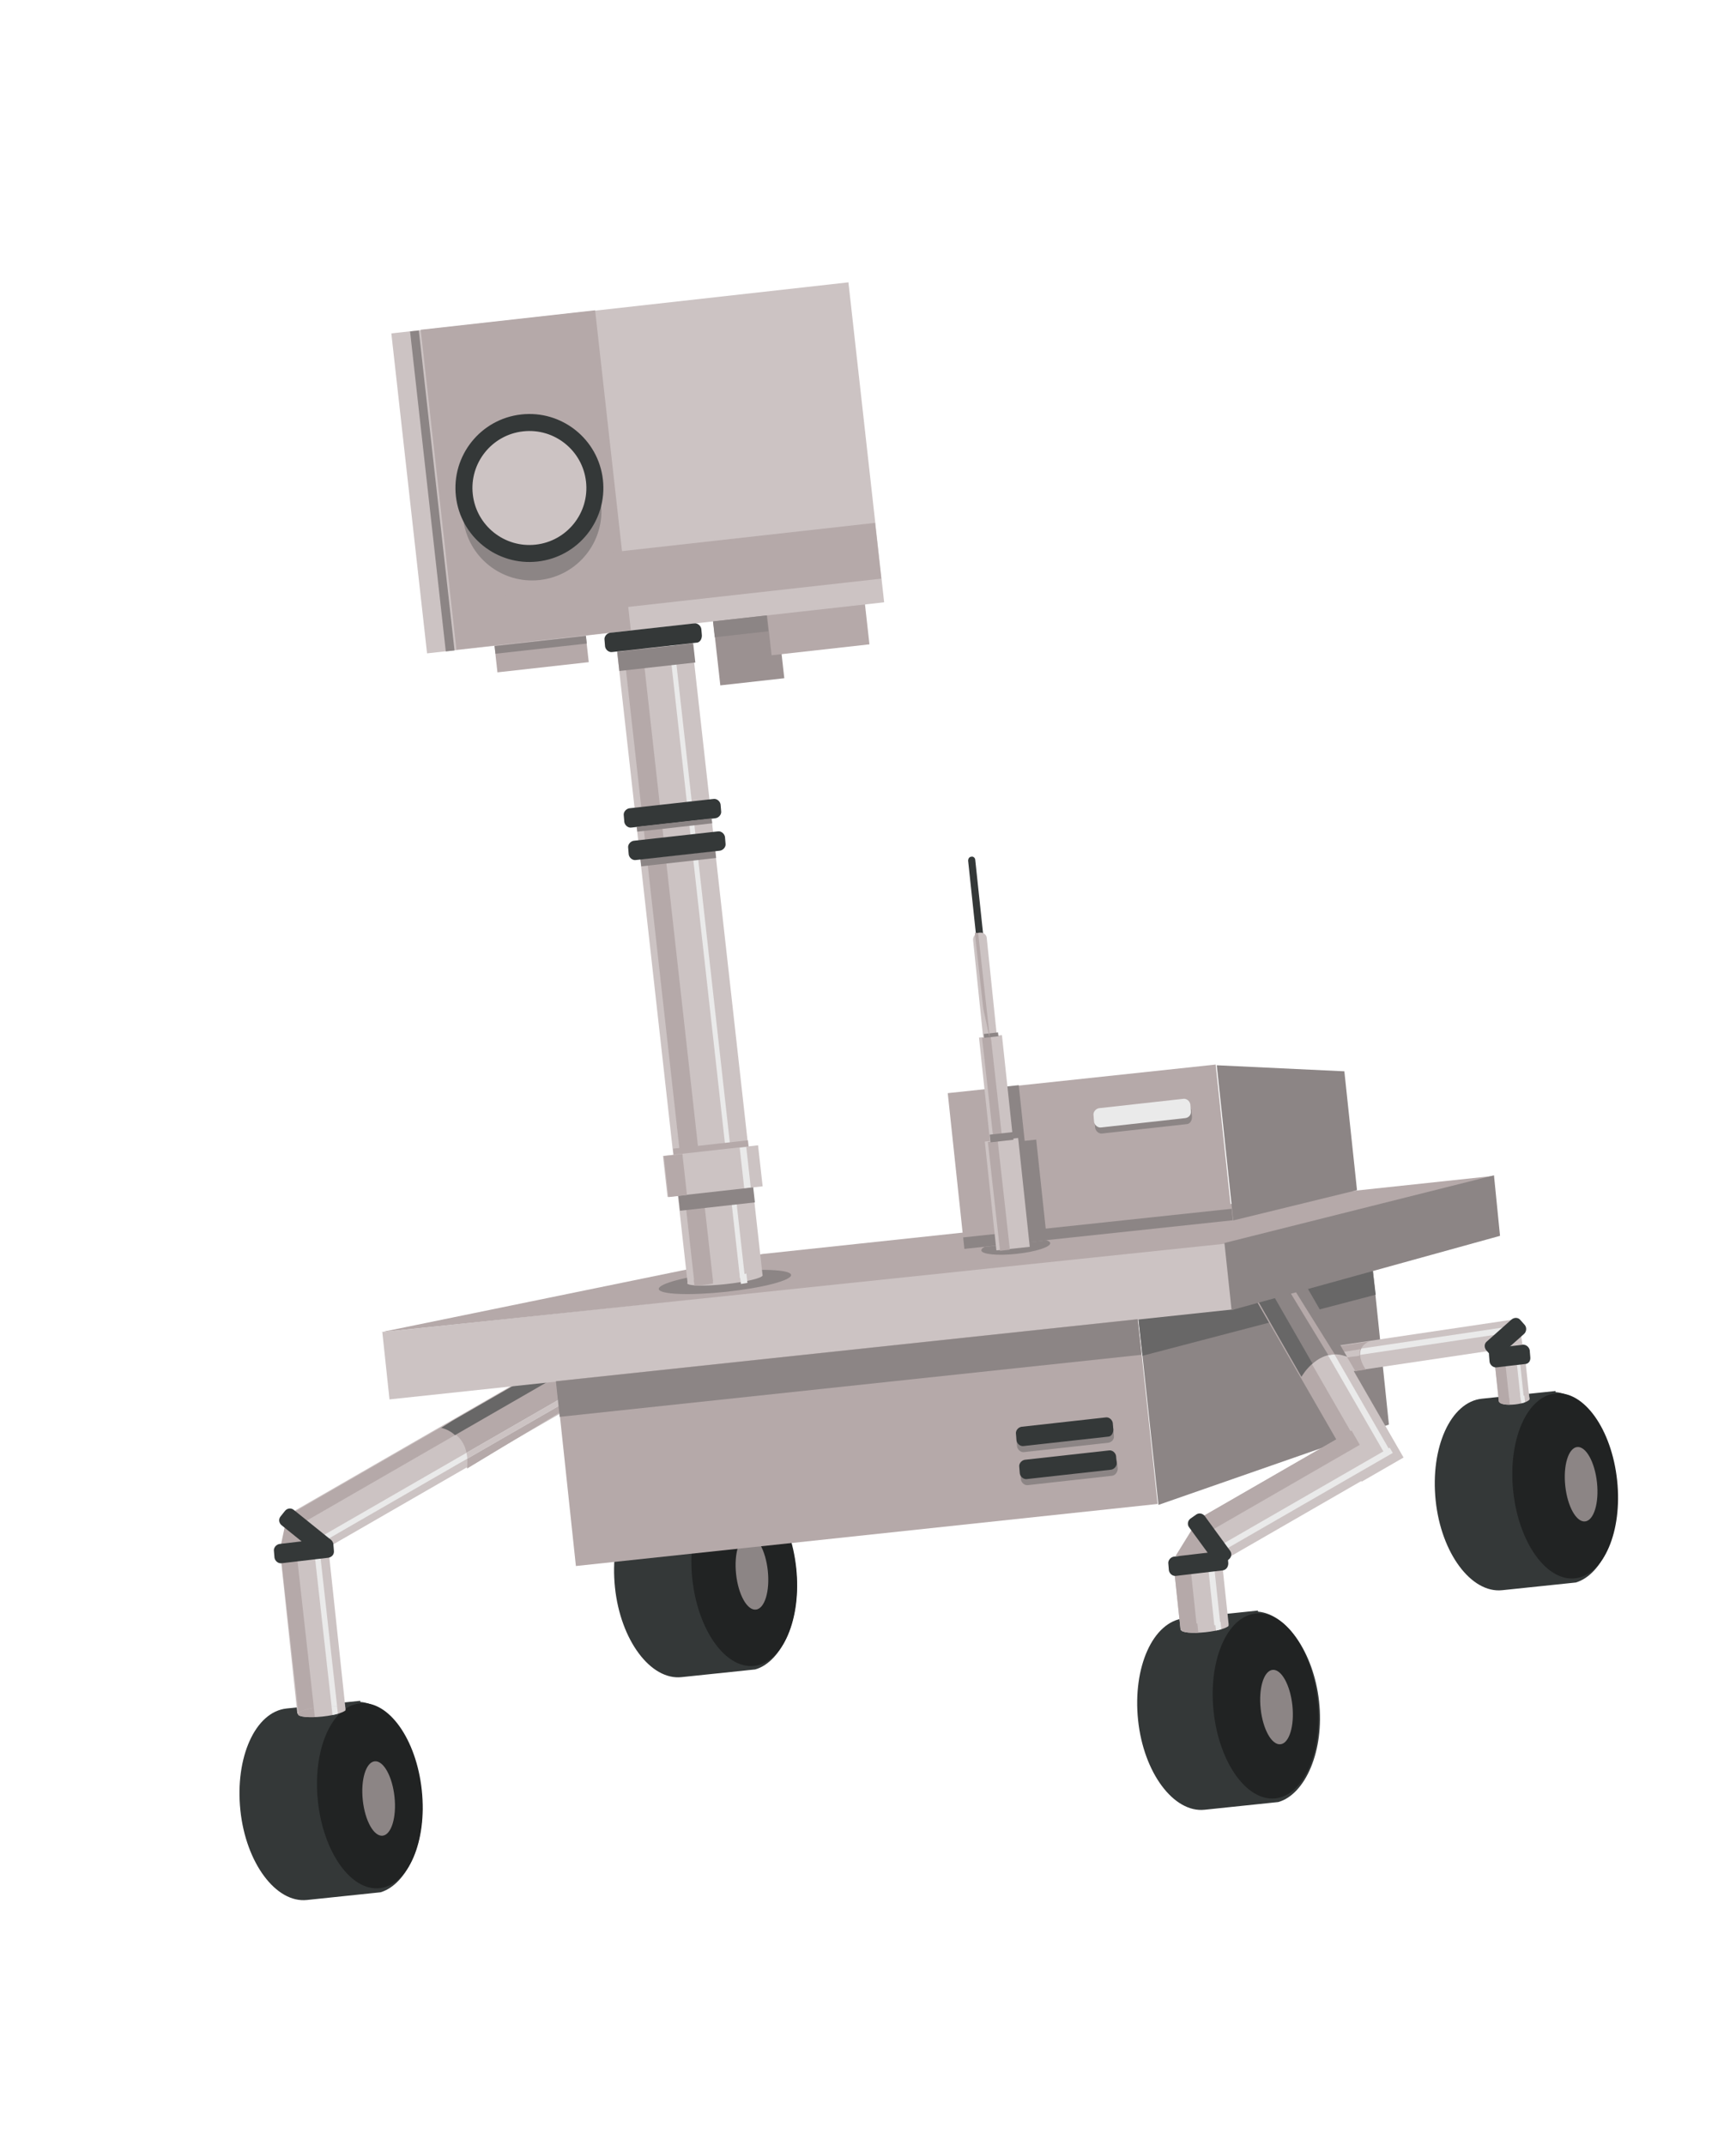 <?xml version="1.0" encoding="utf-8"?>
<!-- Generator: Adobe Illustrator 19.2.1, SVG Export Plug-In . SVG Version: 6.00 Build 0)  -->
<svg version="1.1" id="Layer_1" xmlns="http://www.w3.org/2000/svg" xmlns:xlink="http://www.w3.org/1999/xlink" x="0px" y="0px"
	 viewBox="0 0 315.6 389.8" style="enable-background:new 0 0 315.6 389.8;" xml:space="preserve">
<style type="text/css">
	.st0{fill:none;stroke:#EAEAEA;stroke-width:2.699;stroke-linecap:round;stroke-miterlimit:10;}
	.st1{fill:none;stroke:#EAEAEA;stroke-width:1.545;stroke-linecap:round;stroke-miterlimit:10;}
	.st2{fill:#CCC3C3;}
	.st3{fill:#B5A9A9;}
	.st4{fill:#EAEAEA;}
	.st5{fill:#8C8585;}
	.st6{fill:#686767;}
	.st7{clip-path:url(#SVGID_2_);fill:#686767;}
	.st8{fill:#9B9191;}
	.st9{fill:#343838;}
	.st10{fill:#CCC3C3;stroke:#343838;stroke-width:3.09;stroke-miterlimit:10;}
	.st11{clip-path:url(#SVGID_4_);fill:#B5A9A9;}
	.st12{clip-path:url(#SVGID_6_);fill:#EAEAEA;}
	.st13{clip-path:url(#SVGID_8_);fill:#B5A9A9;}
	.st14{fill:#212323;}
	.st15{clip-path:url(#SVGID_10_);fill:#CCC3C3;}
	.st16{clip-path:url(#SVGID_12_);}
	.st17{clip-path:url(#SVGID_14_);}
	.st18{clip-path:url(#SVGID_16_);}
</style>
<path class="st0" d="M136.4,59.6c0,0,10.7-2.5,12.1,9.4"/>
<path class="st1" d="M97.4,81.6c0,0,4.9-1.1,5.5,4.3"/>
<g>
	
		<rect x="75.6" y="234.9" transform="matrix(0.499 0.866 -0.866 0.499 269.237 63.086)" class="st2" width="8.8" height="59.1"/>
	<path class="st3" d="M80.7,259.7c0,0,4.9,0.8,4.2,7.2l23-13.9l-6.3-6.2L80.7,259.7z"/>
	
		<rect x="79.9" y="240.9" transform="matrix(-0.499 -0.866 0.866 -0.499 -110.941 470.143)" class="st4" width="1" height="52.4"/>
	<polygon class="st5" points="210.6,273.5 252.5,258.9 252.5,258.9 249.6,231 207,239.9 	"/>
	
		<rect x="77.1" y="232.7" transform="matrix(0.499 0.866 -0.866 0.499 266.146 63.308)" class="st3" width="2.5" height="58.4"/>
	<polygon class="st6" points="207.7,246.4 250.1,235.3 249.3,228.7 206.5,235.6 	"/>
	<g>
		<defs>
			
				<rect id="SVGID_1_" x="77.1" y="232.7" transform="matrix(0.499 0.866 -0.866 0.499 266.146 63.308)" width="2.5" height="58.4"/>
		</defs>
		<clipPath id="SVGID_2_">
			<use xlink:href="#SVGID_1_"  style="overflow:visible;"/>
		</clipPath>
		<path class="st7" d="M80.2,259.5c0,0,5,0.8,4.3,7.4l23.3-14.3l-6.5-6.4L80.2,259.5z"/>
	</g>
	
		<rect x="69.7" y="234" transform="matrix(0.994 -0.106 0.106 0.994 -24.581 16.891)" class="st2" width="154.4" height="12.3"/>
	<polygon class="st3" points="69.3,242.1 138.6,227.9 271.6,213.7 223,226 	"/>
	
		<ellipse transform="matrix(0.994 -0.106 0.106 0.994 -23.927 15.254)" class="st5" cx="131.8" cy="233.1" rx="12.1" ry="1.8"/>
	<ellipse transform="matrix(0.994 -0.106 0.106 0.994 -22.955 20.82)" class="st5" cx="184.7" cy="226.7" rx="6.3" ry="1.3"/>
	<rect x="129.7" y="103" transform="matrix(0.994 -0.111 0.111 0.994 -11.734 15.699)" class="st8" width="11.7" height="21"/>
	
		<rect x="89.9" y="113.4" transform="matrix(0.994 -0.111 0.111 0.994 -12.391 11.599)" class="st3" width="16.7" height="7.9"/>
	
		<rect x="138.8" y="93.6" transform="matrix(0.994 -0.111 0.111 0.994 -10.817 17.004)" class="st3" width="17.9" height="24.6"/>
	
		<rect x="74.1" y="55.8" transform="matrix(0.994 -0.111 0.111 0.994 -8.705 13.352)" class="st2" width="83.6" height="58.5"/>
	<rect x="79.6" y="58" transform="matrix(0.994 -0.111 0.111 0.994 -9.078 11.117)" class="st3" width="31.9" height="58.5"/>
	
		<rect x="91.6" y="98.8" transform="matrix(0.994 -0.111 0.111 0.994 -10.725 14.555)" class="st3" width="68.2" height="10.2"/>
	<g>
		
			<ellipse transform="matrix(0.994 -0.106 0.106 0.994 -23.874 15.254)" class="st2" cx="131.8" cy="232.6" rx="6.9" ry="0.9"/>
		
			<rect x="118.3" y="113.8" transform="matrix(0.994 -0.111 0.111 0.994 -18.424 14.926)" class="st2" width="13.7" height="119.1"/>
		
			<rect x="119.6" y="115.1" transform="matrix(0.994 -0.111 0.111 0.994 -18.543 14.501)" class="st3" width="3.4" height="118.3"/>
		
			<rect x="127.9" y="114.5" transform="matrix(0.994 -0.111 0.111 0.994 -18.424 15.28)" class="st4" width="0.9" height="118.1"/>
	</g>
	<path class="st9" d="M130.1,148.7l-15.3,1.7c-0.6,0.1-1.2-0.4-1.3-1l-0.1-1.2c-0.1-0.6,0.4-1.2,1-1.3l15.3-1.7
		c0.6-0.1,1.2,0.4,1.3,1l0.1,1.2C131.2,148,130.7,148.6,130.1,148.7z"/>
	<path class="st9" d="M126.6,116.8l-15.3,1.7c-0.6,0.1-1.2-0.4-1.3-1l-0.1-1.2c-0.1-0.6,0.4-1.2,1-1.3l15.3-1.7
		c0.6-0.1,1.2,0.4,1.3,1l0.1,1.2C127.6,116.2,127.2,116.8,126.6,116.8z"/>
	
		<rect x="112.3" y="117.7" transform="matrix(0.994 -0.111 0.111 0.994 -12.486 13.936)" class="st5" width="13.9" height="3.5"/>
	
		<rect x="49.3" y="88.5" transform="matrix(-0.111 -0.994 0.994 -0.111 -1.454 177.214)" class="st5" width="58.5" height="1.6"/>
	
		<rect x="115.7" y="149.5" transform="matrix(0.994 -0.111 0.111 0.994 -15.844 14.493)" class="st5" width="13.7" height="0.9"/>
	
		<rect x="89.9" y="116.5" transform="matrix(0.994 -0.111 0.111 0.994 -12.372 11.596)" class="st5" width="16.7" height="1.4"/>
	
		<rect x="116.4" y="155.4" transform="matrix(0.994 -0.111 0.111 0.994 -16.52 14.607)" class="st5" width="13.7" height="1.3"/>
	
		<rect x="122.3" y="208" transform="matrix(0.994 -0.111 0.111 0.994 -22.3 15.578)" class="st3" width="13.7" height="1.3"/>
	
		<rect x="123.3" y="215.9" transform="matrix(0.994 -0.111 0.111 0.994 -23.282 15.742)" class="st5" width="13.7" height="3.4"/>
	
		<rect x="129.7" y="112.4" transform="matrix(0.994 -0.111 0.111 0.994 -11.779 15.604)" class="st5" width="9.8" height="2.9"/>
	<path class="st9" d="M130.9,154.6l-15.3,1.7c-0.6,0.1-1.2-0.4-1.3-1l-0.1-1.2c-0.1-0.6,0.4-1.2,1-1.3l15.3-1.7
		c0.6-0.1,1.2,0.4,1.3,1l0.1,1.2C132,153.9,131.5,154.5,130.9,154.6z"/>
	<ellipse transform="matrix(0.994 -0.111 0.111 0.994 -9.694 11.277)" class="st5" cx="96.7" cy="92.9" rx="12.6" ry="12.6"/>
	
		<ellipse transform="matrix(0.994 -0.111 0.111 0.994 -9.224 11.198)" class="st10" cx="96.2" cy="88.7" rx="11.9" ry="11.9"/>
	
		<rect x="120.8" y="209.1" transform="matrix(0.994 -0.111 0.111 0.994 -22.768 15.638)" class="st2" width="17.4" height="7.5"/>
	
		<rect x="173.7" y="196.1" transform="matrix(0.994 -0.106 0.106 0.994 -21.148 22.156)" class="st3" width="49" height="28.5"/>
	
		<rect x="121" y="209.9" transform="matrix(0.994 -0.111 0.111 0.994 -22.896 14.894)" class="st3" width="3.4" height="7.5"/>
	
		<rect x="134.8" y="208.5" transform="matrix(0.994 -0.111 0.111 0.994 -22.66 16.299)" class="st4" width="1.2" height="7.4"/>
	<g>
		<defs>
			
				<ellipse id="SVGID_3_" transform="matrix(0.994 -0.106 0.106 0.994 -23.874 15.254)" cx="131.8" cy="232.6" rx="6.9" ry="0.9"/>
		</defs>
		<clipPath id="SVGID_4_">
			<use xlink:href="#SVGID_3_"  style="overflow:visible;"/>
		</clipPath>
		
			<rect x="126.2" y="231.8" transform="matrix(0.994 -0.106 0.106 0.994 -23.952 14.84)" class="st11" width="3.4" height="2.7"/>
	</g>
	
		<rect x="185.2" y="207.4" transform="matrix(0.994 -0.106 0.106 0.994 -21.868 21.033)" class="st5" width="4.2" height="18.4"/>
	
		<rect x="175.1" y="222.4" transform="matrix(0.994 -0.106 0.106 0.994 -22.524 22.381)" class="st5" width="49.1" height="2.1"/>
	<rect x="182" y="197.5" transform="matrix(0.994 -0.106 0.106 0.994 -20.815 20.64)" class="st5" width="4.2" height="17.9"/>
	<g>
		<defs>
			
				<ellipse id="SVGID_5_" transform="matrix(0.994 -0.106 0.106 0.994 -23.874 15.254)" cx="131.8" cy="232.6" rx="6.9" ry="0.9"/>
		</defs>
		<clipPath id="SVGID_6_">
			<use xlink:href="#SVGID_5_"  style="overflow:visible;"/>
		</clipPath>
		
			<rect x="128.5" y="123.2" transform="matrix(0.994 -0.111 0.111 0.994 -18.968 15.388)" class="st12" width="1.2" height="110.5"/>
	</g>
	<g>
		<path class="st9" d="M176.6,155.7L176.6,155.7c-0.4,0-0.6,0.4-0.6,0.7l1.5,14.1c0,0.4,0.4,0.6,0.7,0.6h0c0.4,0,0.6-0.4,0.6-0.7
			l-1.5-14.1C177.3,155.9,176.9,155.6,176.6,155.7z"/>
		
			<rect x="180.1" y="207.2" transform="matrix(0.994 -0.106 0.106 0.994 -21.95 20.596)" class="st2" width="6.1" height="19.9"/>
		
			<rect x="179" y="188.4" transform="matrix(0.994 -0.106 0.106 0.994 -19.921 20.271)" class="st2" width="4.2" height="18.9"/>
		<path class="st2" d="M178.1,169.5l-0.1,0c-0.7,0.1-1.1,0.7-1.1,1.3l1.8,17.4c0.1,0.7,0.7,1.1,1.3,1.1l0.1,0
			c0.7-0.1,1.1-0.7,1.1-1.3l-1.8-17.4C179.4,169.9,178.8,169.4,178.1,169.5z"/>
		
			<rect x="180.6" y="207.4" transform="matrix(0.994 -0.111 0.111 0.994 -22.944 21.427)" class="st3" width="1.8" height="19.9"/>
		
			<rect x="179.5" y="188.5" transform="matrix(0.994 -0.111 0.111 0.994 -20.807 21.174)" class="st3" width="1.6" height="18.9"/>
		
			<rect x="179.9" y="206" transform="matrix(0.994 -0.111 0.111 0.994 -21.763 21.419)" class="st5" width="4.2" height="1.4"/>
		
			<rect x="178.8" y="187.8" transform="matrix(0.994 -0.111 0.111 0.994 -19.721 21.088)" class="st5" width="2.6" height="0.7"/>
		<g>
			<defs>
				<path id="SVGID_7_" d="M178.1,169.5l-0.1,0c-0.7,0.1-1.1,0.7-1.1,1.3l1.8,17.4c0.1,0.7,0.7,1.1,1.3,1.1l0.1,0
					c0.7-0.1,1.1-0.7,1.1-1.3l-1.8-17.4C179.4,169.9,178.8,169.4,178.1,169.5z"/>
			</defs>
			<clipPath id="SVGID_8_">
				<use xlink:href="#SVGID_7_"  style="overflow:visible;"/>
			</clipPath>
			
				<rect x="178.2" y="169.5" transform="matrix(0.994 -0.111 0.111 0.994 -18.723 20.86)" class="st13" width="0.6" height="19.1"/>
		</g>
	</g>
	<g>
		<path class="st9" d="M239.8,309.2c-1-9-6-15.9-11.1-16.3l0-0.2l-13.4,1.4c-5.7,0.6-9.4,8.9-8.4,18.5c1,9.6,6.5,16.9,12.1,16.3
			l13.4-1.4l0,0C237.3,326.1,240.8,318.2,239.8,309.2z"/>
		
			<ellipse transform="matrix(0.994 -0.106 0.106 0.994 -31.526 26.09)" class="st14" cx="230.1" cy="310.2" rx="9.5" ry="16.9"/>
		
			<ellipse transform="matrix(0.994 -0.106 0.106 0.994 -31.543 26.305)" class="st5" cx="232.1" cy="310.4" rx="2.9" ry="6.8"/>
	</g>
	<g>
		<path class="st9" d="M144.7,285.1c-1-9-6-15.9-11.1-16.3l0-0.2l-13.4,1.4c-5.7,0.6-9.4,8.9-8.4,18.5c1,9.6,6.5,16.9,12.1,16.3
			l13.4-1.4l0,0C142.2,302,145.7,294.1,144.7,285.1z"/>
		
			<ellipse transform="matrix(0.994 -0.106 0.106 0.994 -29.508 15.92)" class="st14" cx="135.3" cy="286.1" rx="9.5" ry="16.9"/>
		
			<ellipse transform="matrix(0.994 -0.106 0.106 0.994 -29.484 16.073)" class="st5" cx="136.7" cy="285.9" rx="2.9" ry="6.8"/>
	</g>
	<g>
		<path class="st9" d="M76.6,325.6c-1-9-6-15.9-11.1-16.3l0-0.2l-13.4,1.4c-5.7,0.6-9.4,8.9-8.4,18.5s6.5,16.9,12.1,16.3l13.4-1.4
			l0,0C74.1,342.4,77.6,334.6,76.6,325.6z"/>
		
			<ellipse transform="matrix(0.994 -0.106 0.106 0.994 -34.169 8.941)" class="st14" cx="67.2" cy="326.5" rx="9.5" ry="16.9"/>
		<ellipse transform="matrix(0.994 -0.106 0.106 0.994 -34.213 9.113)" class="st5" cx="68.8" cy="327" rx="2.9" ry="6.8"/>
	</g>
	<g>
		<path class="st9" d="M293.9,269.3c-1-9-6-15.9-11.1-16.3l0-0.2l-13.4,1.4c-5.7,0.6-9.4,8.9-8.4,18.5c1,9.6,6.5,16.9,12.1,16.3
			l13.4-1.4l0,0C291.4,286.1,294.8,278.3,293.9,269.3z"/>
		
			<ellipse transform="matrix(0.994 -0.106 0.106 0.994 -26.988 31.635)" class="st14" cx="284.6" cy="270.2" rx="9.5" ry="16.9"/>
		
			<ellipse transform="matrix(0.994 -0.106 0.106 0.994 -26.94 31.936)" class="st5" cx="287.5" cy="269.9" rx="2.9" ry="6.8"/>
	</g>
	
		<rect x="102.6" y="245.4" transform="matrix(0.994 -0.106 0.106 0.994 -26.884 17.956)" class="st3" width="106.4" height="33.8"/>
	
		<rect x="52.4" y="281.1" transform="matrix(0.994 -0.106 0.106 0.994 -31.015 7.678)" class="st2" width="8.8" height="30.1"/>
	
		<rect x="228.5" y="257.6" transform="matrix(0.499 0.866 -0.866 0.499 352.872 -65.301)" class="st2" width="8.8" height="30.1"/>
	
		<rect x="257.2" y="227.7" transform="matrix(0.147 0.989 -0.989 0.147 463.467 -48.18)" class="st2" width="5" height="34"/>
	
		<rect x="214" y="284.1" transform="matrix(0.994 -0.106 0.106 0.994 -29.459 24.741)" class="st2" width="8.8" height="11.8"/>
	
		<rect x="272" y="244.7" transform="matrix(0.994 -0.106 0.106 0.994 -24.875 30.482)" class="st2" width="5.6" height="9.9"/>
	<polygon class="st5" points="224.2,221.8 246.7,216.3 244.4,194.7 221.2,193.6 	"/>
	<path class="st5" d="M202.2,268.2l-15.3,1.7c-0.6,0.1-1.2-0.4-1.3-1l-0.1-1.2c-0.1-0.6,0.4-1.2,1-1.3l15.3-1.7
		c0.6-0.1,1.2,0.4,1.3,1l0.1,1.2C203.2,267.5,202.8,268.1,202.2,268.2z"/>
	<path class="st5" d="M201.5,262.2l-15.3,1.7c-0.6,0.1-1.2-0.4-1.3-1l-0.1-1.2c-0.1-0.6,0.4-1.2,1-1.3l15.3-1.7
		c0.6-0.1,1.2,0.4,1.3,1l0.1,1.2C202.6,261.6,202.1,262.1,201.5,262.2z"/>
	<path class="st9" d="M202,267.1l-15.3,1.7c-0.6,0.1-1.2-0.4-1.3-1l-0.1-1.2c-0.1-0.6,0.4-1.2,1-1.3l15.3-1.7c0.6-0.1,1.2,0.4,1.3,1
		l0.1,1.2C203.1,266.4,202.6,267,202,267.1z"/>
	<path class="st9" d="M201.4,261.1l-15.3,1.7c-0.6,0.1-1.2-0.4-1.3-1l-0.1-1.2c-0.1-0.6,0.4-1.2,1-1.3l15.3-1.7
		c0.6-0.1,1.2,0.4,1.3,1l0.1,1.2C202.4,260.5,202,261.1,201.4,261.1z"/>
	<path class="st5" d="M215.7,204.3l-15.3,1.7c-0.6,0.1-1.2-0.4-1.3-1l-0.1-1.2c-0.1-0.6,0.4-1.2,1-1.3l15.3-1.7
		c0.6-0.1,1.2,0.4,1.3,1l0.1,1.2C216.7,203.7,216.3,204.3,215.7,204.3z"/>
	<path class="st4" d="M215.5,203.2l-15.3,1.7c-0.6,0.1-1.2-0.4-1.3-1l-0.1-1.2c-0.1-0.6,0.4-1.2,1-1.3l15.3-1.7
		c0.6-0.1,1.2,0.4,1.3,1l0.1,1.2C216.6,202.5,216.2,203.1,215.5,203.2z"/>
	<rect x="58.6" y="280.8" transform="matrix(0.994 -0.111 0.111 0.994 -32.39 8.365)" class="st4" width="1" height="30.1"/>
	
		<rect x="52.5" y="281.4" transform="matrix(0.994 -0.111 0.111 0.994 -32.483 7.797)" class="st3" width="2.9" height="30.1"/>
	<polygon class="st3" points="52.2,275.4 50.9,281.6 55.5,281.1 	"/>
	<path class="st9" d="M59.7,283.1l-8.5,1c-0.6,0.1-1.2-0.4-1.3-1l-0.1-1.2c-0.1-0.6,0.4-1.2,1-1.3l8.5-1c0.6-0.1,1.2,0.4,1.3,1
		l0.1,1.2C60.8,282.5,60.3,283,59.7,283.1z"/>
	<path class="st9" d="M57.9,282.6l-6.7-5.4c-0.5-0.4-0.6-1.1-0.2-1.6l0.8-1c0.4-0.5,1.1-0.6,1.6-0.2l6.7,5.4
		c0.5,0.4,0.6,1.1,0.2,1.6l-0.8,1C59.1,282.9,58.4,283,57.9,282.6z"/>
	<g>
		<defs>
			
				<rect id="SVGID_9_" x="79.9" y="240.9" transform="matrix(-0.499 -0.866 0.866 -0.499 -110.941 470.143)" width="1" height="52.4"/>
		</defs>
		<clipPath id="SVGID_10_">
			<use xlink:href="#SVGID_9_"  style="overflow:visible;"/>
		</clipPath>
		<path class="st15" d="M80.7,259.7c0,0,4.9,0.8,4.2,7.2l23-13.9l-6.3-6.2L80.7,259.7z"/>
	</g>
	<polygon class="st3" points="213.7,282.8 217.1,277.3 221.8,282.7 	"/>
	<g>
		<defs>
			
				<ellipse id="SVGID_11_" transform="matrix(0.994 -0.106 0.106 0.994 -32.596 7.939)" cx="58.5" cy="311.2" rx="4.4" ry="0.9"/>
		</defs>
		<clipPath id="SVGID_12_">
			<use xlink:href="#SVGID_11_"  style="overflow:visible;"/>
		</clipPath>
		<g class="st16">
			
				<rect x="52.5" y="282.1" transform="matrix(0.994 -0.106 0.106 0.994 -31.12 7.695)" class="st2" width="8.8" height="30.1"/>
			
				<rect x="58.7" y="281.8" transform="matrix(0.994 -0.111 0.111 0.994 -32.499 8.383)" class="st4" width="1" height="30.1"/>
			
				<rect x="52.6" y="282.4" transform="matrix(0.994 -0.111 0.111 0.994 -32.593 7.815)" class="st3" width="2.9" height="30.1"/>
		</g>
	</g>
	<g>
		<defs>
			
				<ellipse id="SVGID_13_" transform="matrix(0.994 -0.106 0.106 0.994 -30.078 24.84)" cx="219.1" cy="295.9" rx="4.4" ry="0.9"/>
		</defs>
		<clipPath id="SVGID_14_">
			<use xlink:href="#SVGID_13_"  style="overflow:visible;"/>
		</clipPath>
		<g class="st17">
			
				<rect x="213.1" y="266.8" transform="matrix(0.994 -0.106 0.106 0.994 -28.602 24.596)" class="st2" width="8.8" height="30.1"/>
			
				<rect x="219.3" y="266.5" transform="matrix(0.994 -0.111 0.111 0.994 -29.821 26.06)" class="st4" width="1" height="30.1"/>
			
				<rect x="213.2" y="267.1" transform="matrix(0.994 -0.111 0.111 0.994 -29.915 25.492)" class="st3" width="2.9" height="30.1"/>
		</g>
	</g>
	<g>
		<defs>
			
				<ellipse id="SVGID_15_" transform="matrix(0.994 -0.106 0.106 0.994 -25.395 30.567)" cx="275.4" cy="254.6" rx="2.8" ry="0.8"/>
		</defs>
		<clipPath id="SVGID_16_">
			<use xlink:href="#SVGID_15_"  style="overflow:visible;"/>
		</clipPath>
		<g class="st18">
			
				<rect x="271.1" y="228.6" transform="matrix(0.994 -0.106 0.106 0.994 -24.074 30.35)" class="st2" width="5.7" height="26.9"/>
			<polygon class="st4" points="277.3,255.2 276.6,255.3 273.7,228.5 274.3,228.5 			"/>
			<polygon class="st3" points="274.5,255.5 272.7,255.8 269.7,229 271.6,228.8 			"/>
		</g>
	</g>
	
		<rect x="276.1" y="246.5" transform="matrix(0.994 -0.106 0.106 0.994 -24.963 30.656)" class="st4" width="0.6" height="8.1"/>
	
		<rect x="272.2" y="248.1" transform="matrix(0.994 -0.106 0.106 0.994 -25.073 30.313)" class="st3" width="1.9" height="6.8"/>
	<path class="st9" d="M277.2,247.9l-5.1,0.6c-0.6,0.1-1.2-0.4-1.3-1l-0.1-1.2c-0.1-0.6,0.4-1.2,1-1.3l5.1-0.6c0.6-0.1,1.2,0.4,1.3,1
		l0.1,1.2C278.3,247.3,277.9,247.9,277.2,247.9z"/>
	
		<rect x="220.2" y="284.4" transform="matrix(0.994 -0.106 0.106 0.994 -29.438 24.985)" class="st4" width="1.1" height="11.1"/>
	<rect x="214.1" y="286" transform="matrix(0.994 -0.106 0.106 0.994 -29.59 24.449)" class="st3" width="3" height="10.3"/>
	<path class="st9" d="M222.3,285.4l-8.5,1c-0.6,0.1-1.2-0.4-1.3-1l-0.1-1.2c-0.1-0.6,0.4-1.2,1-1.3l8.5-1c0.6-0.1,1.2,0.4,1.3,1
		l0.1,1.2C223.3,284.8,222.9,285.3,222.3,285.4z"/>
	
		<rect x="256" y="226.1" transform="matrix(0.147 0.989 -0.989 0.147 460.418 -45.342)" class="st4" width="1.1" height="36.5"/>
	
		<rect x="237.5" y="231.2" transform="matrix(0.866 -0.499 0.499 0.866 -92.713 154.231)" class="st2" width="8.8" height="38.5"/>
	
		<rect x="237.2" y="255" transform="matrix(0.499 0.866 -0.866 0.499 355.121 -69.556)" class="st4" width="1.1" height="34.9"/>
	
		<rect x="243" y="230.4" transform="matrix(0.866 -0.499 0.499 0.866 -91.611 154.792)" class="st4" width="1.1" height="36.5"/>
	
		<rect x="230.9" y="253.3" transform="matrix(0.499 0.866 -0.866 0.499 349.85 -66.371)" class="st3" width="3" height="32.5"/>
	<rect x="236.2" y="233" transform="matrix(0.866 -0.499 0.499 0.866 -92.692 151.983)" class="st3" width="3" height="32.5"/>
	<path class="st9" d="M220.8,283.9l-4.6-6.3c-0.4-0.5-0.3-1.2,0.2-1.6l1-0.7c0.5-0.4,1.2-0.3,1.6,0.2l4.6,6.3
		c0.4,0.5,0.3,1.2-0.2,1.6l-1,0.7C221.8,284.5,221.1,284.4,220.8,283.9z"/>
	<path class="st9" d="M277.1,242.4l-4.5,4c-0.5,0.4-1.2,0.4-1.6-0.1l-0.8-0.9c-0.4-0.5-0.4-1.2,0.1-1.6l4.5-4
		c0.5-0.4,1.2-0.4,1.6,0.1l0.8,0.9C277.6,241.3,277.5,242,277.1,242.4z"/>
	<path class="st3" d="M243.7,244.6l2.7,4.6l1.9-0.3c0,0-2.7-3.6,0.6-5.1L243.7,244.6z"/>
	<path class="st2" d="M247.3,245.2l-3.1,0.5l0.6,1l2.3-0.3C247.2,246.3,247.1,245.9,247.3,245.2z"/>
	
		<rect x="101.1" y="245.5" transform="matrix(0.994 -0.106 0.106 0.994 -25.456 17.727)" class="st5" width="106.4" height="6.5"/>
	<path class="st5" d="M236.6,250.2c0,0,3.3-5.7,8.3-3.6l-8.7-15.1l-7.8,4.4L236.6,250.2z"/>
	<path class="st6" d="M238.6,247.8l-7.7-13.4l-2.5,1.5l8.2,14.3C236.6,250.2,237.4,248.8,238.6,247.8z"/>
	<path class="st3" d="M241.5,246.3c0,0,0.8-0.2,1.2-0.1l-8.5-13.6l-0.8,0.4L241.5,246.3z"/>
	<polygon class="st5" points="271.6,213.6 272.7,224.6 223.9,238.1 222.6,225.9 	"/>
</g>
</svg>
